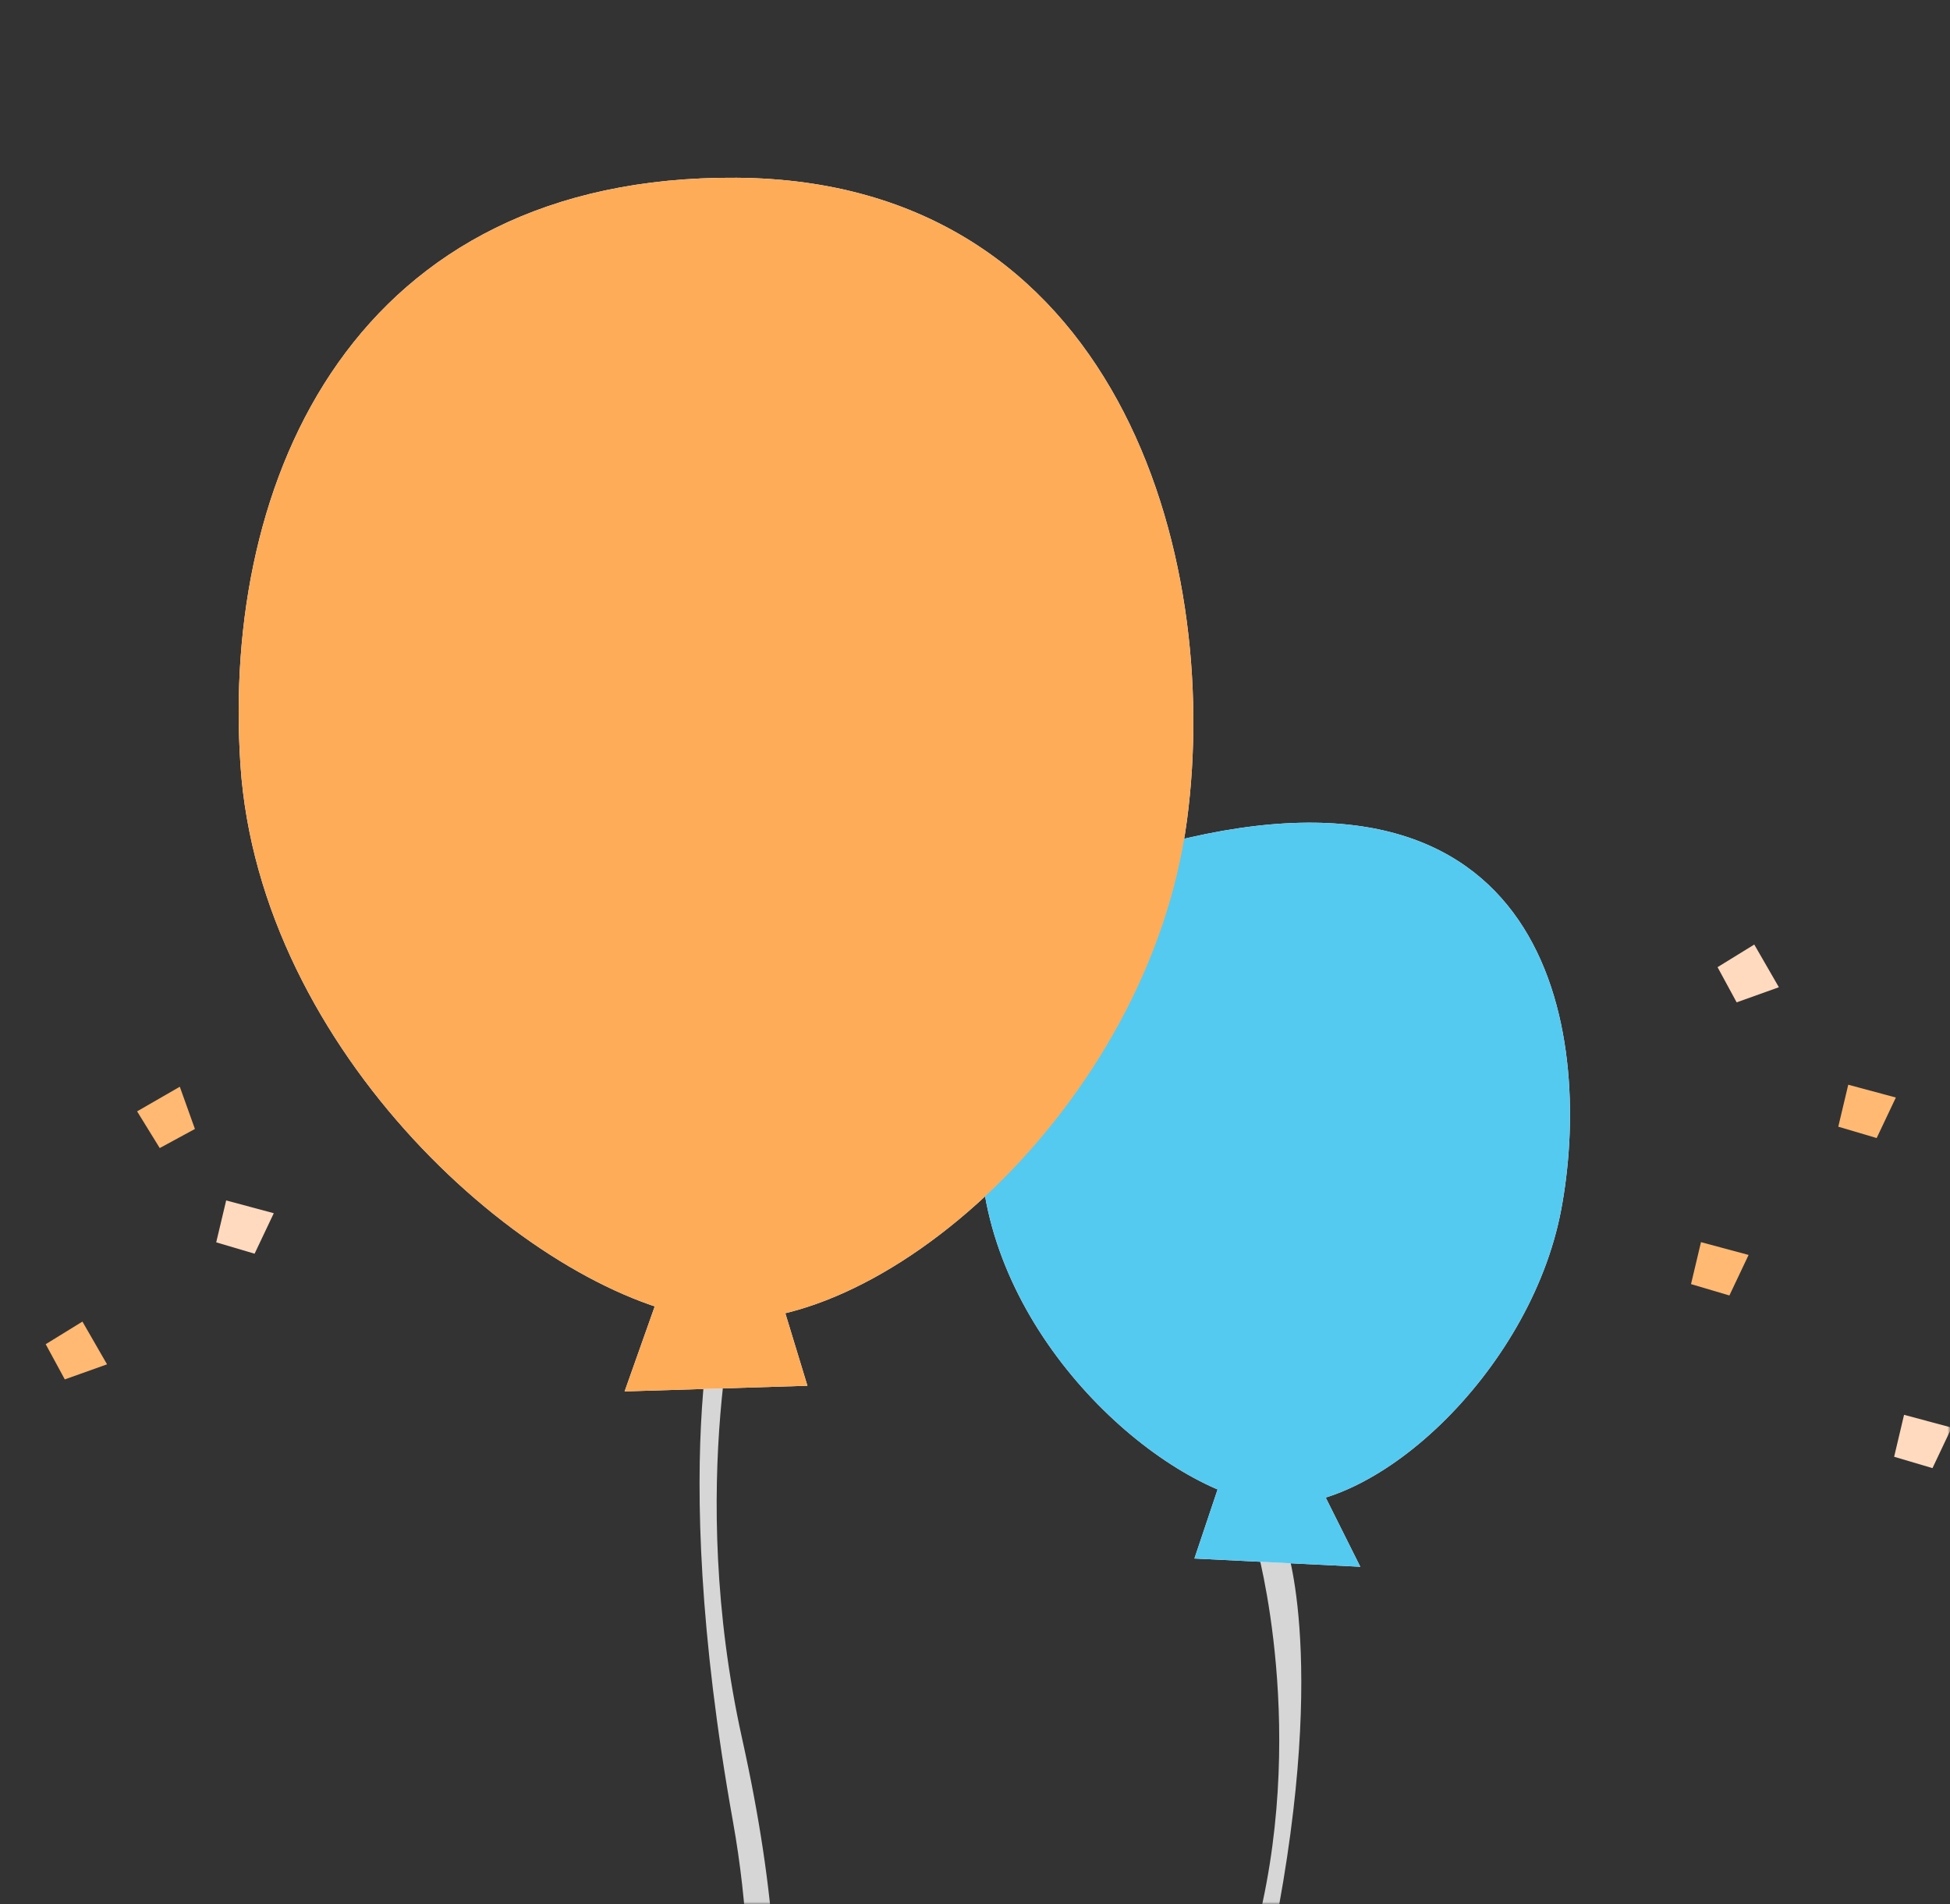 <svg xmlns="http://www.w3.org/2000/svg" width="384" height="375" viewBox="0 0 384 375" fill="none"><rect x="0" y="0" width="384" height="375" fill="#333333" stroke="none"/><mask id="mask0_2416_2541" style="mask-type:alpha" maskUnits="userSpaceOnUse" x="0" y="0" width="384" height="375"><rect width="384" height="375" fill="#D9D9D9"></rect></mask><g mask="url(#mask0_2416_2541)"><g style="mix-blend-mode:darken"><path d="M247.397 304.366C247.397 304.366 257.933 341.479 246.822 382.097C235.711 422.724 229.485 467.478 246.822 499.67L251.077 495.26C251.077 495.26 234.616 452.268 248.502 391.628C262.398 330.998 253.377 304.759 253.377 304.759L247.397 304.366Z" fill="#D6D6D6"></path></g><path d="M145.927 252.35C145.927 252.35 134.998 292.129 146.127 342.315C159.849 404.215 150.921 435.402 134.697 489.624L130.57 487.423C130.57 487.423 156.134 424.492 144.347 358.758C130.899 283.757 142.202 251.939 142.202 251.939L145.936 252.359L145.927 252.35Z" fill="#D6D6D6"></path><path d="M130.777 252.044L151.417 248L159 272.883L123 274L130.777 252.044Z" fill="white"></path><path d="M145.059 35.004C69.888 34.472 43.572 94.112 47.352 150.683C51.132 207.254 104.084 254.127 138.115 259.57C172.156 265.012 226.248 218.077 233.747 161.496C240.691 109.139 219.818 35.546 145.059 35.004Z" fill="white"></path><path d="M230.498 165.822C212.093 170.497 190.848 194.015 193.176 228.918C195.495 263.821 228.024 292.735 248.94 296.085C269.847 299.445 301.363 270.266 307.426 238.258C313.479 206.249 307.334 146.312 230.507 165.822H230.498Z" fill="white"></path><path d="M241.637 287.75L258.746 290.27L267.875 308.529L235.209 306.904L241.637 287.75Z" fill="white"></path><g style="mix-blend-mode:multiply"><path d="M230.498 165.822C212.093 170.497 190.848 194.015 193.176 228.918C195.495 263.821 228.024 292.735 248.94 296.085C269.847 299.445 301.363 270.266 307.426 238.258C313.479 206.249 307.334 146.312 230.507 165.822H230.498Z" fill="#54CAF1"></path></g><g style="mix-blend-mode:multiply"><path d="M241.637 287.75L258.746 290.27L267.875 308.529L235.209 306.904L241.637 287.75Z" fill="#54CAF1"></path></g><g style="mix-blend-mode:multiply"><path d="M145.059 35.004C69.888 34.472 43.572 94.112 47.352 150.683C51.132 207.254 104.084 254.127 138.115 259.57C172.156 265.012 226.248 218.077 233.747 161.496C240.691 109.139 219.818 35.546 145.059 35.004Z" fill="#FFAC59"></path></g><g style="mix-blend-mode:multiply"><path d="M130.777 252.044L151.417 248L159 272.883L123 274L130.777 252.044Z" fill="#FFAC59"></path></g><path d="M363.963 213.605L362 221.868L369.559 224.105L373.339 216.125L363.963 213.605Z" fill="#FFB973"></path><path d="M334.963 244.605L333 252.868L340.559 255.105L344.339 247.125L334.963 244.605Z" fill="#FFB973"></path><path d="M44.539 236.39L42.576 244.643L50.135 246.88L53.915 238.91L44.539 236.39Z" fill="#FFDABF"></path><path d="M345.455 186L338.225 190.455L341.986 197.385L350.303 194.408L345.455 186Z" fill="#FFDABF"></path><path d="M16.231 260.247L9 264.702L12.761 271.632L21.079 268.665L16.231 260.247Z" fill="#FFB973"></path><path d="M27 218.848L31.455 226.079L38.385 222.317L35.408 214L27 218.848Z" fill="#FFB973"></path><path d="M374.954 278.605L373 286.868L380.55 289.105L384.33 281.125L374.954 278.605Z" fill="#FFDABF"></path></g></svg>